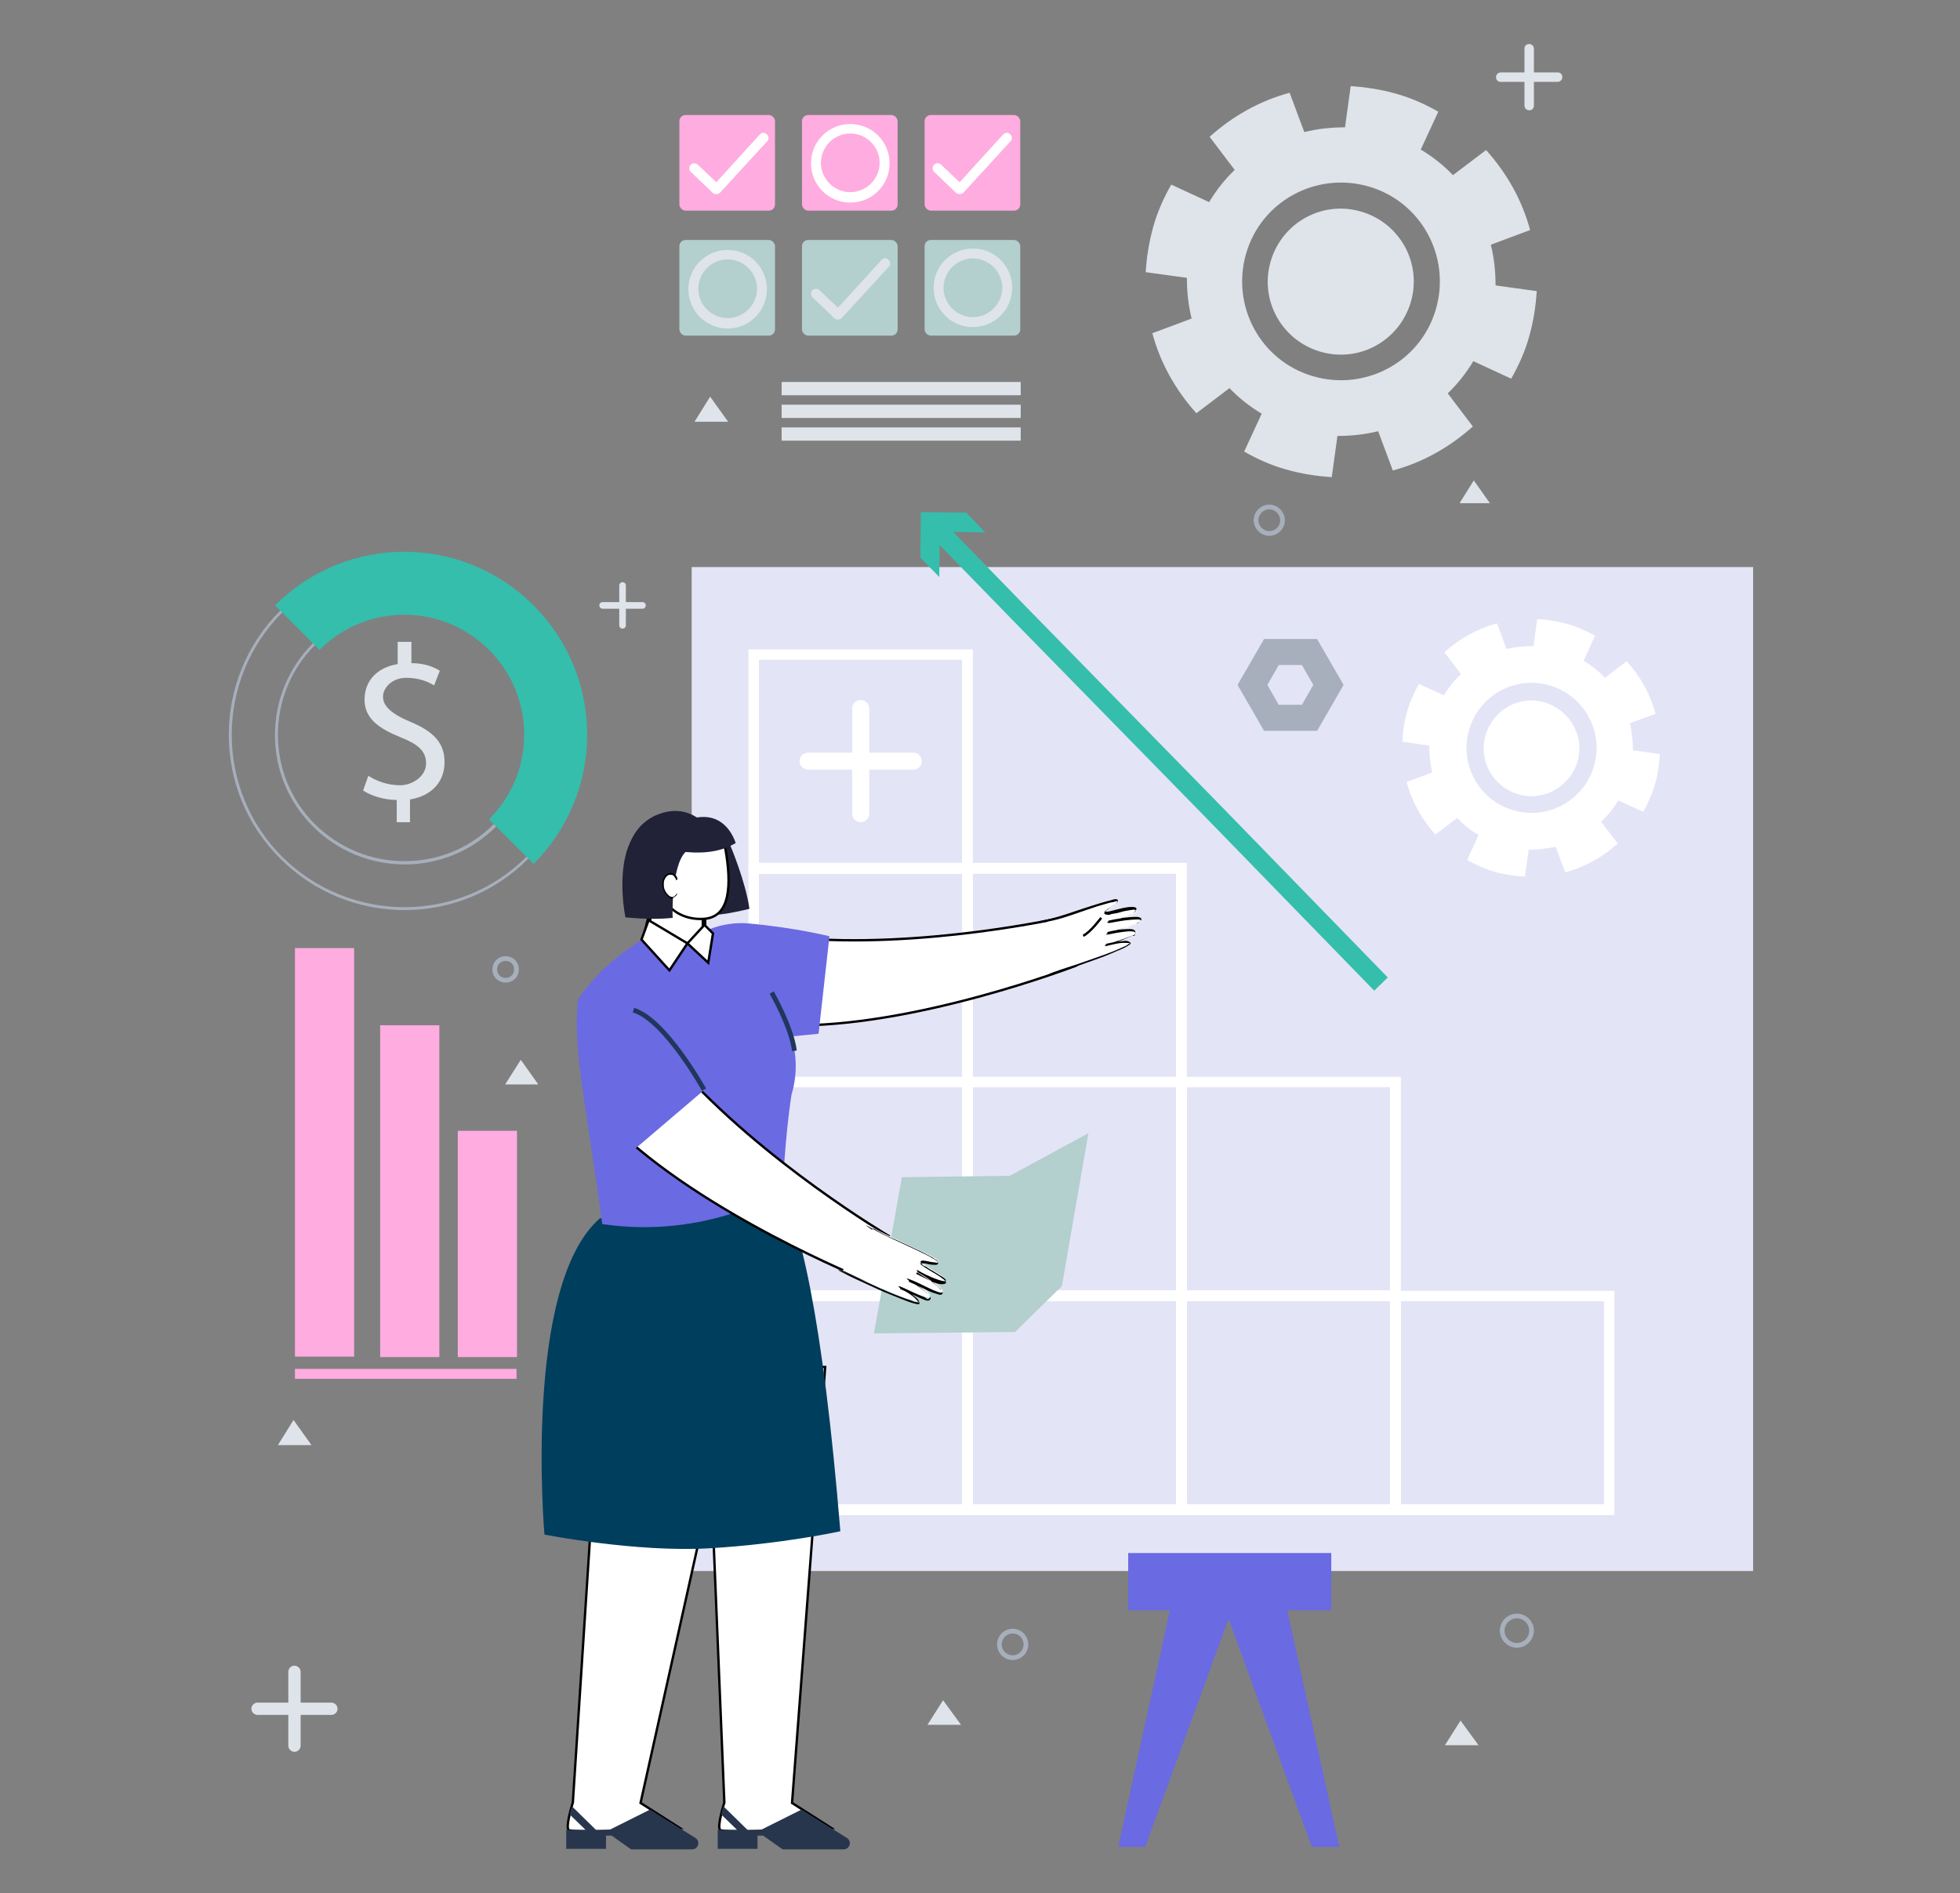 <?xml version="1.0" encoding="UTF-8"?>
<svg xmlns="http://www.w3.org/2000/svg" version="1.1" viewBox="0 0 414 400">
  <rect x="0" y="0" width="414" height="400" fill="#808080" stroke="none"/>
  <defs>
    <style>
      .cls-1 {
        stroke: #20365b;
      }

      .cls-1, .cls-2, .cls-3, .cls-4, .cls-5 {
        stroke-miterlimit: 10;
      }

      .cls-1, .cls-3, .cls-5 {
        fill: none;
      }

      .cls-6 {
        fill: #35beac;
      }

      .cls-7 {
        fill: #28364d;
      }

      .cls-8 {
        fill: #b3cfce;
      }

      .cls-9, .cls-2, .cls-4 {
        fill: #fff;
      }

      .cls-10 {
        fill: #a6afbb;
      }

      .cls-2, .cls-4 {
        stroke: #000;
      }

      .cls-11 {
        fill: #003e5d;
      }

      .cls-12 {
        fill: #fd835b;
      }

      .cls-3 {
        stroke: #35beac;
        stroke-width: 4px;
      }

      .cls-4 {
        stroke-width: .5px;
      }

      .cls-13 {
        fill: #dee4e9;
      }

      .cls-14 {
        fill: #6a6ae2;
      }

      .cls-5 {
        stroke: #a6afbb;
      }

      .cls-15 {
        fill: #e4e4f7;
      }

      .cls-16 {
        fill: #fface0;
      }

      .cls-17 {
        fill: #212237;
      }
    </style>
  </defs>
  <!-- Generator: Adobe Illustrator 28.7.1, SVG Export Plug-In . SVG Version: 1.2.0 Build 142)  -->
  <g>
    <g id="Layer_1">
      <path class="cls-13" d="M319.2,80c1.6-2.8,2.9-5.7,3.8-8.9.9-3.2,1.4-6.4,1.6-9.6l-8.7-1.2c0-2.9-.3-5.8-1-8.6l8.3-3.1c-1.7-6.3-4.9-12-9.3-16.9l-7,5.3c-2-2.1-4.3-3.9-6.8-5.4l3.7-8c-2.8-1.6-5.7-2.9-8.9-3.8-3.2-.9-6.4-1.4-9.6-1.6l-1.2,8.7c-2.9,0-5.8.3-8.6,1l-3.1-8.3c-6.3,1.7-12,4.9-16.9,9.3l5.3,7c-2.1,2-3.9,4.3-5.4,6.8l-8-3.7c-1.6,2.8-2.9,5.7-3.8,8.9-.9,3.2-1.4,6.4-1.6,9.6l8.7,1.2c0,2.9.3,5.8,1,8.6l-8.3,3.1c1.7,6.3,4.9,12,9.3,16.9l7-5.3c2,2.1,4.3,3.9,6.8,5.4l-3.7,8c2.8,1.6,5.7,2.9,8.9,3.8,3.2.9,6.4,1.4,9.6,1.6l1.2-8.7c2.9,0,5.8-.3,8.6-1l3.1,8.3c6.3-1.7,12-4.9,16.9-9.3l-5.3-7c2.1-2,3.9-4.3,5.4-6.8l8,3.7ZM277.4,79.5c-11.1-3.2-17.4-14.8-14.2-25.9,3.2-11.1,14.8-17.4,25.9-14.2,11.1,3.2,17.4,14.8,14.2,25.9-3.2,11.1-14.8,17.4-25.9,14.2ZM278.9,74.3c-8.2-2.4-12.9-10.9-10.5-19.1,2.4-8.2,10.9-12.9,19.1-10.5,8.2,2.4,12.9,10.9,10.5,19.1-2.4,8.2-10.9,12.9-19.1,10.5Z"/>
      <path class="cls-10" d="M111.2,129.4c14.2,14.2,14.2,37.3,0,51.6-14.2,14.2-37.3,14.2-51.6,0-14.2-14.2-14.2-37.3,0-51.6,14.2-14.2,37.3-14.2,51.6,0M111.6,129c-14.5-14.5-38-14.5-52.4,0-14.5,14.5-14.5,38,0,52.4,14.5,14.5,38,14.5,52.4,0,14.5-14.5,14.5-38,0-52.4h0Z"/>
      <path class="cls-10" d="M104.3,136.3c10.4,10.4,10.4,27.3,0,37.8s-27.3,10.4-37.8,0c-10.4-10.4-10.4-27.3,0-37.8,10.4-10.4,27.3-10.4,37.8,0M104.8,135.9c-10.7-10.7-28.1-10.7-38.7,0-10.7,10.7-10.7,28.1,0,38.7,10.7,10.7,28.1,10.7,38.7,0s10.7-28.1,0-38.7h0Z"/>
      <path class="cls-6" d="M103.3,137.3c9.9,9.9,9.9,25.9,0,35.8l9.4,9.4c15.1-15.1,15.1-39.5,0-54.6-15.1-15.1-39.5-15.1-54.6,0l9.4,9.4c9.9-9.9,25.9-9.9,35.8,0Z"/>
      <path class="cls-13" d="M83.8,173.7v-4.7c-2.7,0-5.5-.9-7.1-2l1.1-3.1c1.7,1.1,4.1,2,6.7,2s5.5-1.9,5.5-4.6-1.8-4.1-5.3-5.5c-4.7-1.9-7.7-4-7.7-8s2.7-6.8,7-7.5v-4.7h2.9v4.5c2.8,0,4.7.8,6,1.6l-1.2,3.1c-1-.6-2.9-1.6-5.9-1.6s-4.9,2.1-4.9,4,1.7,3.6,5.8,5.3c4.8,2,7.2,4.4,7.2,8.5s-2.6,7.1-7.3,7.9v4.8h-2.9Z"/>
      <rect class="cls-16" x="143.5" y="24.3" width="20.2" height="20.2" rx="1.3" ry="1.3"/>
      <rect class="cls-16" x="169.4" y="24.3" width="20.2" height="20.2" rx="1.3" ry="1.3"/>
      <rect class="cls-16" x="195.3" y="24.3" width="20.2" height="20.2" rx="1.3" ry="1.3"/>
      <rect class="cls-8" x="143.5" y="50.7" width="20.2" height="20.2" rx="1.3" ry="1.3"/>
      <rect class="cls-8" x="169.4" y="50.7" width="20.2" height="20.2" rx="1.3" ry="1.3"/>
      <rect class="cls-8" x="195.3" y="50.7" width="20.2" height="20.2" rx="1.3" ry="1.3"/>
      <path class="cls-9" d="M151.2,41c-.3,0-.5-.1-.7-.3l-4.6-4.4c-.4-.4-.4-1.1,0-1.5.4-.4,1.1-.4,1.5,0l3.9,3.7,9.2-10.1c.4-.4,1-.5,1.5,0,.4.4.5,1.1,0,1.5l-9.9,10.8c-.2.2-.5.3-.7.3,0,0,0,0,0,0Z"/>
      <path class="cls-13" d="M176.9,67.5c-.3,0-.5-.1-.7-.3l-4.6-4.4c-.4-.4-.4-1.1,0-1.5.4-.4,1.1-.4,1.5,0l3.9,3.7,9.2-10.1c.4-.4,1-.5,1.5,0,.4.4.5,1.1,0,1.5l-9.9,10.8c-.2.2-.5.3-.7.3,0,0,0,0,0,0Z"/>
      <path class="cls-9" d="M202.6,41c-.3,0-.5-.1-.7-.3l-4.6-4.4c-.4-.4-.4-1.1,0-1.5.4-.4,1.1-.4,1.5,0l3.9,3.7,9.2-10.1c.4-.4,1-.5,1.5,0,.4.4.5,1.1,0,1.5l-9.9,10.8c-.2.2-.5.3-.7.3,0,0,0,0,0,0Z"/>
      <path class="cls-13" d="M153.7,69.4c-4.6,0-8.3-3.7-8.3-8.3s3.7-8.3,8.3-8.3,8.3,3.7,8.3,8.3-3.7,8.3-8.3,8.3ZM153.7,54.8c-3.4,0-6.2,2.8-6.2,6.2s2.8,6.2,6.2,6.2,6.2-2.8,6.2-6.2-2.8-6.2-6.2-6.2Z"/>
      <path class="cls-9" d="M179.6,42.8c-4.6,0-8.3-3.7-8.3-8.3s3.7-8.3,8.3-8.3,8.3,3.7,8.3,8.3-3.7,8.3-8.3,8.3ZM179.6,28.2c-3.4,0-6.2,2.8-6.2,6.2s2.8,6.2,6.2,6.2,6.2-2.8,6.2-6.2-2.8-6.2-6.2-6.2Z"/>
      <path class="cls-13" d="M205.5,69.1c-4.6,0-8.3-3.7-8.3-8.3s3.7-8.3,8.3-8.3,8.3,3.7,8.3,8.3-3.7,8.3-8.3,8.3ZM205.5,54.6c-3.4,0-6.2,2.8-6.2,6.2s2.8,6.2,6.2,6.2,6.2-2.8,6.2-6.2-2.8-6.2-6.2-6.2Z"/>
      <g>
        <rect class="cls-13" x="165.1" y="80.7" width="50.5" height="2.8"/>
        <rect class="cls-13" x="165.1" y="85.5" width="50.5" height="2.8"/>
        <rect class="cls-13" x="165.1" y="90.3" width="50.5" height="2.8"/>
      </g>
      <g>
        <rect class="cls-16" x="62.3" y="200.3" width="12.5" height="86.3"/>
        <rect class="cls-16" x="80.3" y="216.6" width="12.5" height="70.1"/>
        <rect class="cls-16" x="96.7" y="238.9" width="12.5" height="47.8"/>
        <rect class="cls-16" x="62.3" y="289.2" width="46.8" height="2.1"/>
      </g>
      <path class="cls-5" d="M109.1,204.8c0,1.3-1,2.3-2.3,2.3s-2.3-1-2.3-2.3,1-2.3,2.3-2.3,2.3,1,2.3,2.3Z"/>
      <circle class="cls-5" cx="213.9" cy="347.4" r="2.8"/>
      <path class="cls-5" d="M270.9,109.9c0,1.6-1.3,2.8-2.8,2.8s-2.8-1.3-2.8-2.8,1.3-2.8,2.8-2.8,2.8,1.3,2.8,2.8Z"/>
      <path class="cls-5" d="M323.5,344.5c0,1.7-1.4,3.1-3.1,3.1s-3.1-1.4-3.1-3.1,1.4-3.1,3.1-3.1,3.1,1.4,3.1,3.1Z"/>
      <polygon class="cls-13" points="199.2 359.2 195.9 364.4 203 364.4 199.2 359.2"/>
      <polygon class="cls-13" points="311.3 101.5 308.3 106.3 314.7 106.3 311.3 101.5"/>
      <polygon class="cls-13" points="150 83.8 146.7 89.1 153.8 89.1 150 83.8"/>
      <polygon class="cls-13" points="308.5 363.5 305.2 368.7 312.3 368.7 308.5 363.5"/>
      <polygon class="cls-13" points="110 223.9 106.7 229.1 113.7 229.1 110 223.9"/>
      <polygon class="cls-13" points="62 300 58.7 305.3 65.8 305.3 62 300"/>
      <path class="cls-13" d="M70,359.7h-6.5v-6.5c0-.7-.6-1.3-1.3-1.3s-1.3.6-1.3,1.3v6.5h-6.5c-.7,0-1.3.6-1.3,1.3s.6,1.3,1.3,1.3h6.5v6.5c0,.7.6,1.3,1.3,1.3s1.3-.6,1.3-1.3v-6.5h6.5c.7,0,1.3-.6,1.3-1.3s-.6-1.3-1.3-1.3Z"/>
      <path class="cls-13" d="M329,15.3h-5v-5c0-.5-.4-1-1-1s-1,.4-1,1v5h-5c-.5,0-1,.4-1,1s.4,1,1,1h5v5c0,.5.4,1,1,1s1-.4,1-1v-5h5c.5,0,1-.4,1-1s-.4-1-1-1Z"/>
      <path class="cls-13" d="M135.7,127.2h-3.5v-3.5c0-.4-.3-.7-.7-.7s-.7.3-.7.7v3.5h-3.5c-.4,0-.7.3-.7.7s.3.7.7.7h3.5v3.5c0,.4.3.7.7.7s.7-.3.7-.7v-3.5h3.5c.4,0,.7-.3.7-.7s-.3-.7-.7-.7Z"/>
      <rect class="cls-15" x="146.1" y="119.8" width="224.2" height="212.1"/>
      <g>
        <path class="cls-9" d="M205.5,320.1h-47.4v-47.4h47.4v47.4ZM160.3,317.8h42.9v-42.9h-42.9v42.9Z"/>
        <path class="cls-9" d="M250.7,274.9h-47.4v-47.4h47.4v47.4ZM205.5,272.6h42.9v-42.9h-42.9v42.9Z"/>
        <path class="cls-9" d="M295.9,274.9h-47.4v-47.4h47.4v47.4ZM250.7,272.6h42.9v-42.9h-42.9v42.9Z"/>
        <path class="cls-9" d="M250.7,229.7h-47.4v-47.4h47.4v47.4ZM205.5,227.5h42.9v-42.9h-42.9v42.9Z"/>
        <path class="cls-9" d="M250.7,320.1h-47.4v-47.4h47.4v47.4ZM205.5,317.8h42.9v-42.9h-42.9v42.9Z"/>
        <path class="cls-9" d="M295.9,320.1h-47.4v-47.4h47.4v47.4ZM250.7,317.8h42.9v-42.9h-42.9v42.9Z"/>
        <path class="cls-9" d="M341,320.1h-47.4v-47.4h47.4v47.4ZM295.9,317.8h42.9v-42.9h-42.9v42.9Z"/>
        <path class="cls-9" d="M205.5,274.9h-47.4v-47.4h47.4v47.4ZM160.3,272.6h42.9v-42.9h-42.9v42.9Z"/>
        <path class="cls-9" d="M205.5,229.7h-47.4v-47.4h47.4v47.4ZM160.3,227.5h42.9v-42.9h-42.9v42.9Z"/>
        <path class="cls-9" d="M205.5,184.6h-47.4v-47.4h47.4v47.4ZM160.3,182.3h42.9v-42.9h-42.9v42.9Z"/>
      </g>
      <g>
        <polyline class="cls-6" points="291.7 207.9 256.4 171.6 215.6 129.9 194.5 108.2"/>
        <g>
          <polyline class="cls-3" points="291.7 207.9 256.4 171.6 215.6 129.9 197.7 111.5"/>
          <polygon class="cls-6" points="208.1 112.5 198.5 112.3 198.4 121.9 194.4 117.8 194.5 108.2 204.1 108.3 208.1 112.5"/>
        </g>
      </g>
      <path class="cls-9" d="M347.1,171.5c1-1.8,1.9-3.8,2.5-5.9.6-2.1.9-4.2,1-6.3l-5.7-.8c0-1.9-.2-3.8-.6-5.7l5.4-2c-1.1-4.1-3.2-7.9-6.1-11.1l-4.6,3.5c-1.3-1.4-2.8-2.6-4.5-3.6l2.4-5.3c-1.8-1-3.8-1.9-5.9-2.5-2.1-.6-4.2-.9-6.3-1l-.8,5.7c-1.9,0-3.8.2-5.7.6l-2-5.4c-4.1,1.1-7.9,3.2-11.1,6.1l3.5,4.6c-1.4,1.3-2.6,2.8-3.6,4.5l-5.3-2.4c-1,1.8-1.9,3.8-2.5,5.9-.6,2.1-.9,4.2-1,6.3l5.7.8c0,1.9.2,3.8.6,5.7l-5.4,2c1.1,4.1,3.2,7.9,6.1,11.1l4.6-3.5c1.3,1.4,2.8,2.6,4.5,3.6l-2.4,5.3c1.8,1,3.8,1.9,5.9,2.5,2.1.6,4.2.9,6.3,1l.8-5.7c1.9,0,3.8-.2,5.7-.6l2,5.4c4.1-1.1,7.9-3.2,11.1-6.1l-3.5-4.6c1.4-1.3,2.6-2.8,3.6-4.5l5.3,2.4ZM319.7,171.2c-7.3-2.1-11.5-9.7-9.4-17,2.1-7.3,9.7-11.5,17-9.4,7.3,2.1,11.5,9.7,9.4,17-2.1,7.3-9.7,11.5-17,9.4ZM320.7,167.8c-5.4-1.6-8.5-7.2-6.9-12.5,1.6-5.4,7.2-8.5,12.5-6.9s8.5,7.2,6.9,12.5-7.2,8.5-12.5,6.9Z"/>
      <path class="cls-4" d="M174.3,288.8l-7,92.1,8.3,5.3s-22.8,1.2-23.5.4c-.7-.7.9-5.8.9-5.8l-3.8-92.2,25.1.2Z"/>
      <path class="cls-7" d="M155.7,386.6l-3.4-3.3.5-1.7,5.2,5.1h2.5s8.8-4.4,8.8-4.4l9.6,6c1.1.7.6,2.4-.7,2.4h-12.9s-4.1-2.9-4.1-2.9h-1.2s0,2.8,0,2.8h-8.4s0-4,0-4h4Z"/>
      <path class="cls-4" d="M155.9,288.3l-20.6,92.6,8.3,5.3s-22.8,1.2-23.5.4c-.7-.7.9-5.8.9-5.8l6-92.5h28.9Z"/>
      <path class="cls-7" d="M123.7,386.6l-3.4-3.3.5-1.7,5.2,5.1h2.5s8.8-4.4,8.8-4.4l9.6,6c1.1.7.6,2.4-.7,2.4h-12.9s-4.1-2.9-4.1-2.9h-1.2s0,2.8,0,2.8h-8.4s0-4,0-4h4Z"/>
      <path class="cls-11" d="M126.7,257.4c-16.3,14.2-11.7,66.8-11.7,66.8,0,0,19.3,3.8,34.8,2.9,15.5-.9,27.7-3.6,27.7-3.6-3.7-45.3-8.7-66.8-13.7-74.2"/>
      <path class="cls-17" d="M147.8,177.9s-1.9,11.7-.9,14.2c1,2.5,9.3.4,11.4-.1-.8-5.7-4-13.3-4-13.3"/>
      <path class="cls-2" d="M148.7,191.1v6.3c.1,0-3.9,3.6-7.9,2.8-4.2-.9-4.4-3.1-4.4-3.1l2.9-12.1"/>
      <path class="cls-4" d="M153.2,179.2c1.4,7.9,1,14.4-4.3,14.9-5.6.5-10.5-3.4-9.5-9.9,1-6.9,12.6-9.5,13.8-5Z"/>
      <polygon class="cls-12" points="140.1 183.7 140.1 183.7 140.1 183.7 140.1 183.7"/>
      <path class="cls-12" d="M140.1,183.8s0,0,0,0,0,0,0,0,0,0,0,0,0,0,0,0,0,0,0,0,0,0,0,0h0Z"/>
      <path class="cls-17" d="M144.8,180c4.7.4,7.9-.3,10.6-1.9-.9-2.6-3.2-6.2-8.2-5.4-4-2.6-7.9-.8-9-.3-2.8,1.4-4.4,3.6-5.5,6.5-1.8,4.7-1.3,11.3-.6,14.9,4.1.4,7.5.4,10,.1-.1,0-.3-11,2.7-13.9Z"/>
      <g>
        <path class="cls-9" d="M143.1,185.8c0-.2-.2-.9-.9-1.1-1.2-.5-2.1,1-2,2.2,0,.8.3,1.4.8,2,.7.8,1.6,1,2.1,0"/>
        <path d="M143.1,185.8c0-.6-.5-1.1-1-1.3s-1.3,0-1.7.6c-.9,1.3-.5,3.3.7,4.3s.7.4,1,.3.7-.4.9-.7-.1-.2-.2,0c-.2.2-.4.5-.7.5s-.6,0-.8-.2c-.6-.4-1-1.1-1.1-1.8s-.1-1.3.2-1.8.6-.9,1.2-.9.7.2.9.5.3.4.3.6.1,0,.1,0h0Z"/>
      </g>
      <g>
        <path class="cls-4" d="M166.3,216.6c26.5.7,61-12.6,61-12.6l-2.6-10.2s-30.1,6.8-56.9,4.3"/>
        <g>
          <path class="cls-9" d="M221.3,194.6c3.8-.8,14.4-4.9,14.9-4.2.5.6-3.3,2.1-2.8,2.6.5.4,6.4-1.5,6.7-.7.4,1-5.7,2.6-5.7,2.6,0,0,6.7-1.4,6.8-.4,0,.7-5,2-6.9,2.8,2.2-.6,5.7-1,5.8-.3,0,.7-3.4,1.7-6,2.6,1.7-.4,4.8-1,4.9-.3,0,.7-8.2,3.7-16.1,6.2"/>
          <path d="M221.3,194.7c2.7-.5,5.4-1.5,8-2.4s2.7-.9,4.1-1.3,1-.3,1.6-.4.8-.3,1-.2-.3.5-.5.7c-.5.3-1,.6-1.5,1s-1.2.9-.4,1.1.8,0,1.2-.1c.6-.1,1.3-.2,1.9-.4s1.3-.3,1.9-.4,1.1-.2,1.3,0c.4.4-2.5,1.5-2.8,1.6-.9.3-1.8.6-2.8.8s-.1.3,0,.3c1.6-.3,3.2-.6,4.8-.7s2-.1,1.8.3-.9.5-1.1.6c-.6.2-1.1.4-1.7.6-1.3.4-2.6.8-3.9,1.3s-.1.3,0,.3c.5-.1,5.6-1.2,5.6-.3s-.6.5-.8.6c-.5.2-1,.4-1.5.6-1.2.4-2.4.8-3.6,1.2s-.1.4,0,.3c1.3-.3,2.7-.7,4-.6s.8,0,.4.3-.6.4-.9.5c-2.7,1.3-5.6,2.2-8.4,3.2s-4.4,1.4-6.5,2.2,0,.3,0,.3c2.3-.6,4.5-1.4,6.7-2.2s3.8-1.3,5.6-2.1,2.3-.9,3.3-1.5.9-.7.3-1-1.4,0-2.1,0c-.9.1-1.8.3-2.7.5v.3c1.6-.5,3.1-.9,4.6-1.6s1.8-.6,1.6-1.3-1.5-.5-1.9-.5c-1.4,0-2.7.3-4,.6v.3c1.4-.5,2.8-.9,4.2-1.4s1.3-.4,1.9-.7.8-.3,1-.6c.4-.6-.5-.8-.9-.8-1.1,0-2.3.1-3.4.3s-1.7.3-2.6.5v.3c.9-.2,1.8-.5,2.6-.8s2.4-.7,3.1-1.5-.2-.9-.7-.9c-1.3,0-2.6.4-3.8.7s-1.1.3-1.7.3-.3,0-.2-.1.5-.4.6-.5c.5-.3,1.1-.7,1.6-1s.6-.5.5-.8c-.1-.5-1.2-.1-1.5,0-1.3.3-2.5.7-3.8,1.1-3.3,1-6.5,2.3-9.8,3s0,.2,0,.2h0Z"/>
        </g>
        <path class="cls-4" d="M232.6,193.9s-2.2,3-3.8,3.8"/>
      </g>
      <path class="cls-14" d="M142.6,202.6c3.1-6.1,10.6-8,15.6-7.5,9.9.9,17,2.7,17,2.7l-2.3,20.6-19.8,1.9"/>
      <path class="cls-14" d="M150.6,197.2c-3,1.1-3.6,2.3-5.9,2-4.2-.6-7.5-2.1-7.5-2.1,2.6-.3-8.1,3.6-15.1,14-1.2,10.3,1.6,21.5,5.1,47.5,22.2,3.3,38.1-6.9,38.1-6.9,0,0,.5-11.7,1.9-20.5,2.5-8.3-.6-16.7-6-23-.9-4.3-10.5-10.9-10.5-10.9Z"/>
      <polygon class="cls-4" points="137 194.4 145.2 199.3 141.4 205 135.5 198.5 137 194.4"/>
      <polygon class="cls-4" points="145.2 199.3 148.8 195.4 150.6 197.2 149.6 203.4 145.2 199.3"/>
      <path class="cls-1" d="M167.8,222c-.6-5-4.8-12.3-4.8-12.3"/>
      <polygon class="cls-8" points="229.9 239.4 213.3 248.4 190.5 248.7 184.6 281.7 214.4 281.4 224.3 271.7 229.9 239.4"/>
      <g>
        <path class="cls-4" d="M129.4,237.8c18.8,18.6,53.2,32.5,53.2,32.5l5.1-9.2s-26.6-15.7-44.4-35.8"/>
        <g>
          <path class="cls-9" d="M184.5,259.4c3.3,2,13.9,6.3,13.8,7.1,0,.8-3.8-.7-3.8,0,0,.6,5.6,3.3,5.3,4-.4,1-6-2-6-2,0,0,5.9,3.6,5.3,4.4-.4.6-5.1-1.9-7-2.7,1.9,1.1,4.9,3.2,4.4,3.8-.5.6-3.7-1.1-6.2-2.2,1.5.9,4.1,2.6,3.7,3.1-.4.6-8.5-2.9-16-6.5"/>
          <path d="M184.5,259.5c2.3,1.5,5,2.5,7.5,3.7s2.6,1.2,3.9,1.9,1,.5,1.4.8.7.3.8.6.1,0,0,.2-.6,0-.7,0c-.6,0-1.2-.2-1.8-.3s-1.5-.2-1,.5.6.5,1,.7c.5.4,1.1.7,1.6,1s1.1.7,1.6,1,1,.6,1,.9c0,.6-2.9-.6-3.1-.7-.9-.4-1.8-.8-2.6-1.3s-.3.2-.2.3c1.4.8,2.8,1.7,4,2.8s.7.5.9.9.4.5.1.6-.9-.2-1.2-.3c-.6-.2-1.2-.5-1.8-.8-1.2-.6-2.4-1.2-3.7-1.7s-.3.2-.1.3c.5.3,4.9,3,4.3,3.6s-.8,0-1-.1c-.5-.2-1-.4-1.5-.6-1.2-.5-2.3-1.1-3.5-1.6s-.3.2-.2.3c1.2.7,2.5,1.4,3.4,2.4s.5.5,0,.5-.7-.2-1-.3c-2.9-.9-5.8-2.2-8.6-3.5s-4-1.9-6-2.7-.2.2-.1.2c2,1.1,4.2,2,6.3,3s3.6,1.6,5.4,2.3,2.4,1,3.6,1.3,1.1.1.9-.5-.9-1-1.4-1.4c-.8-.6-1.6-1.1-2.4-1.5l-.2.3c1.4.6,2.8,1.3,4.2,1.9s1.8.8,2.2.3-.8-1.4-1.1-1.7c-1-.9-2.2-1.6-3.4-2.3v.3c1.2.5,2.6,1.2,3.9,1.8s1.2.5,1.8.7.8.3,1.1.2c.7-.2,0-1-.2-1.2-.8-.8-1.7-1.5-2.7-2.1s-1.5-1-2.2-1.4l-.2.3c.8.4,1.6.8,2.4,1.2s2.2,1.1,3.3,1,.5-.8,0-1.1c-1-.8-2.2-1.4-3.3-2.1s-1-.6-1.4-1-.3-.2,0-.2.6,0,.8,0c.6.1,1.2.3,1.8.3s.8.1,1-.2c.3-.5-.7-.9-1-1.1-1.1-.7-2.3-1.2-3.5-1.8-3.1-1.5-6.3-2.8-9.3-4.5s-.2.1-.1.2h0Z"/>
        </g>
      </g>
      <path class="cls-14" d="M122.3,210.8c6.5-2.3,12.5,2.2,15.8,5.9,6.6,7.5,10.6,13.6,10.6,13.6l-14.9,12.7-7.5-4.3"/>
      <path class="cls-1" d="M148.7,230.2s-8.2-14.8-14.9-16.8"/>
      <path class="cls-10" d="M278.2,135h-11.2l-5.6,9.7,5.6,9.7h11.2l5.6-9.7-5.6-9.7ZM275,148.9h-4.9l-2.4-4.2,2.4-4.2h4.9l2.4,4.2-2.4,4.2Z"/>
      <polygon class="cls-14" points="282.9 390.2 271.9 340.2 281.2 340.2 281.2 328.1 238.3 328.1 238.3 340.2 247.1 340.2 236.2 390.2 241.9 390.2 259.5 342 277.1 390.2 282.9 390.2"/>
      <path class="cls-9" d="M192.9,159h-9.3v-9.3c0-1-.8-1.8-1.8-1.8s-1.8.8-1.8,1.8v9.3h-9.3c-1,0-1.8.8-1.8,1.8s.8,1.8,1.8,1.8h9.3v9.3c0,1,.8,1.8,1.8,1.8s1.8-.8,1.8-1.8v-9.3h9.3c1,0,1.8-.8,1.8-1.8s-.8-1.8-1.8-1.8Z"/>
    </g>
  </g>
</svg>